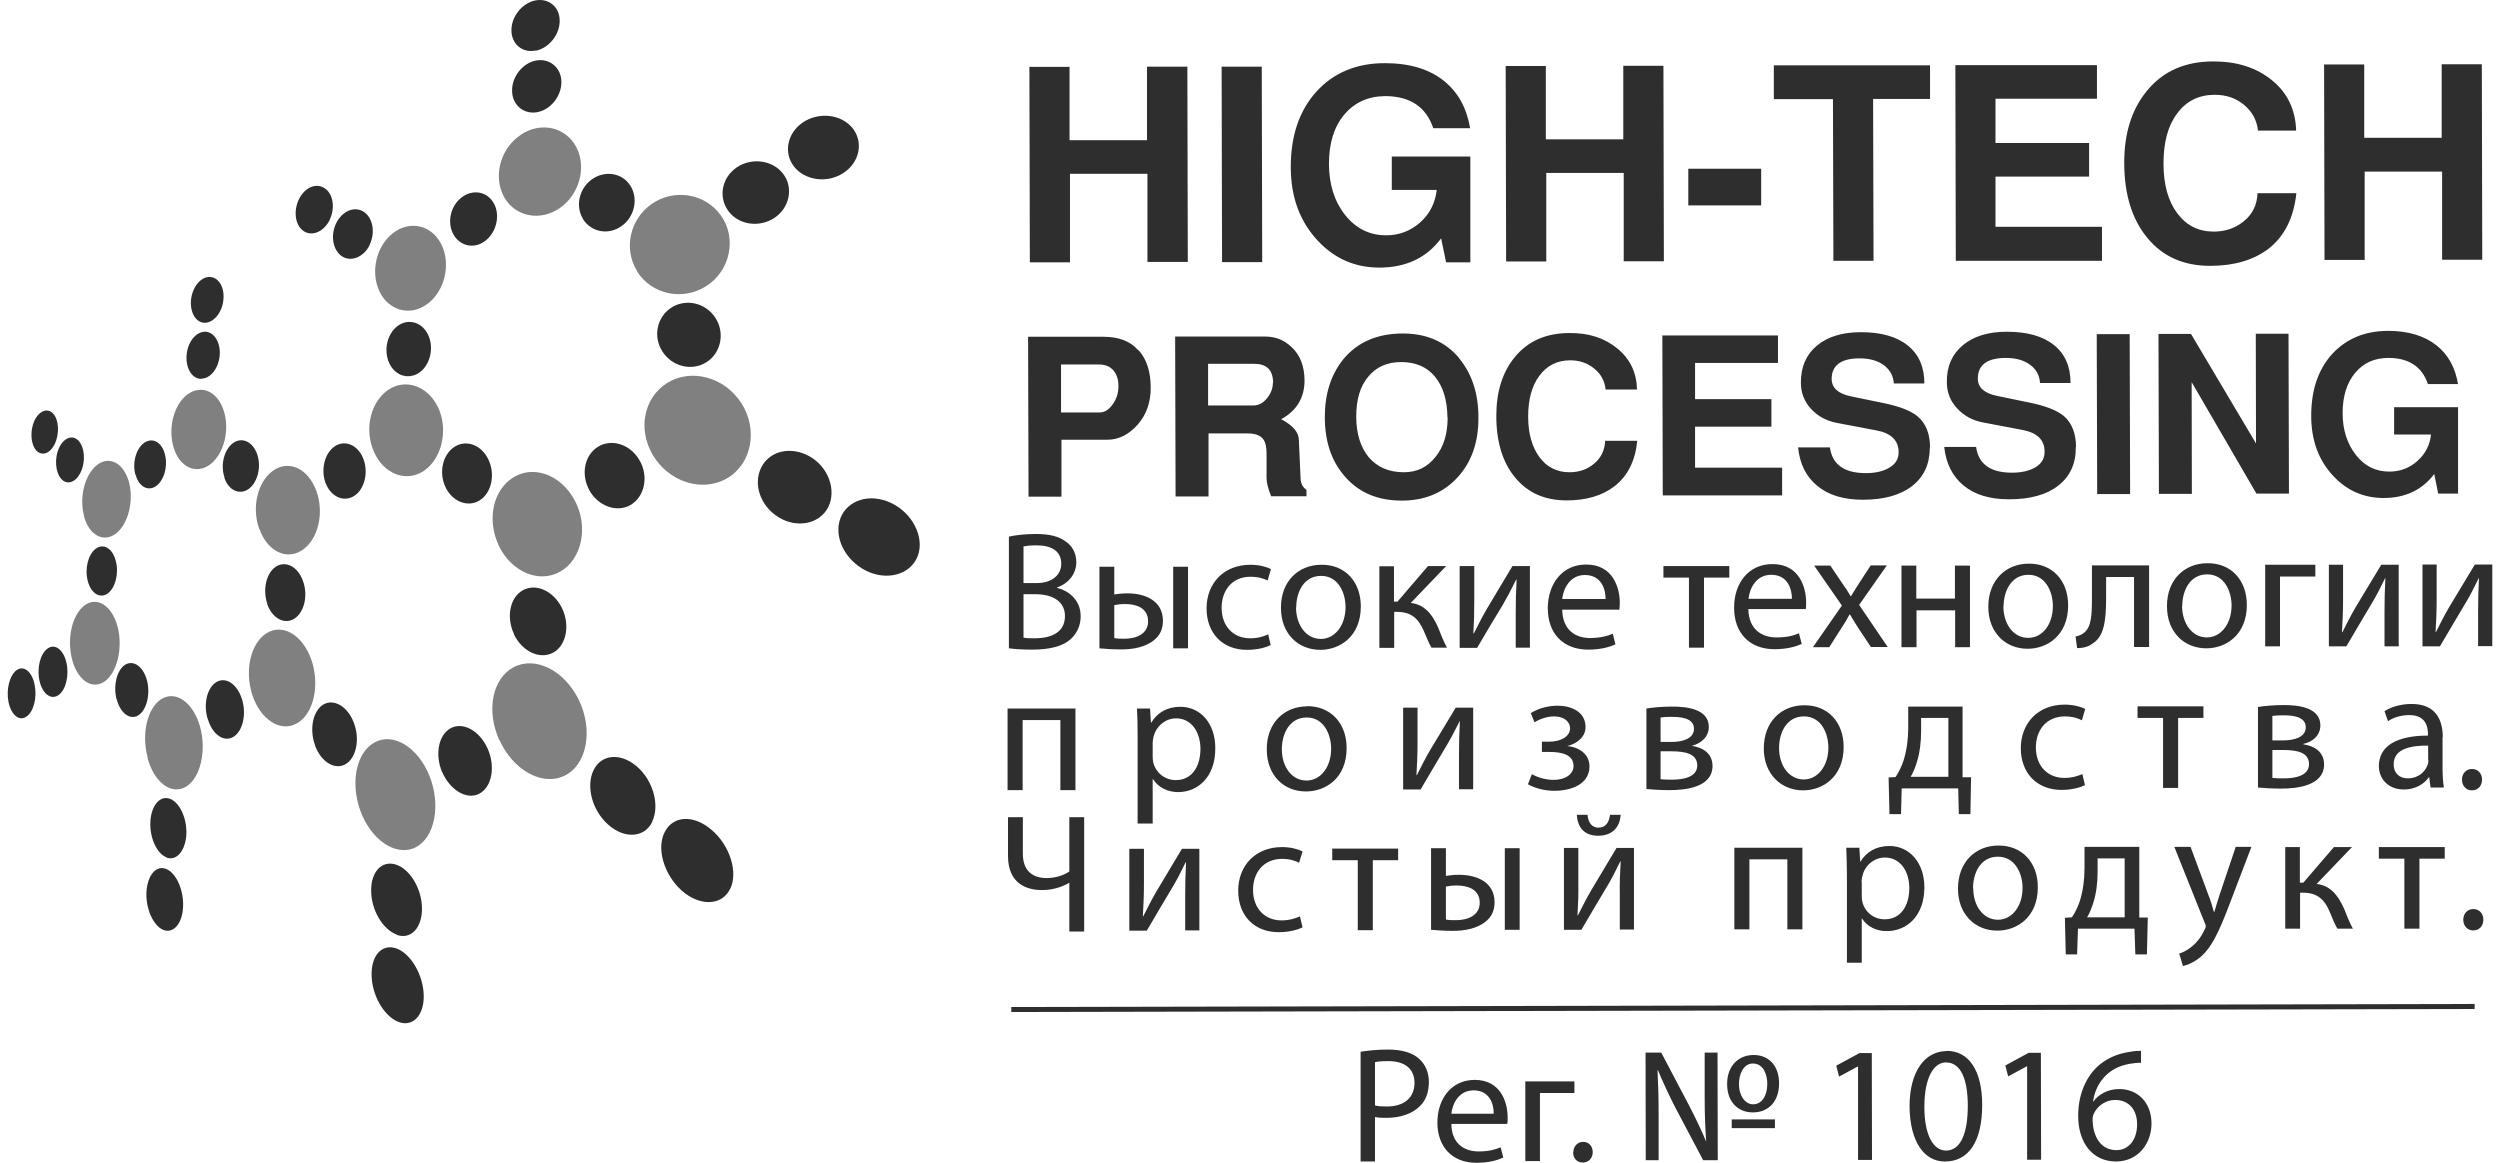 <?xml version="1.0" encoding="UTF-8"?> <svg xmlns="http://www.w3.org/2000/svg" width="258" height="120" viewBox="0 0 258 120" fill="none"><path fill-rule="evenodd" clip-rule="evenodd" d="M5.677 45.764C5.182 46.822 4.326 47.115 3.74 46.484C3.155 45.831 3.088 44.48 3.538 43.445C4.011 42.409 4.889 42.049 5.474 42.679C6.082 43.31 6.15 44.706 5.677 45.764Z" fill="#2E2E2E"></path><path fill-rule="evenodd" clip-rule="evenodd" d="M34.047 22.662C33.439 23.901 32.223 24.441 31.345 23.856C30.466 23.27 30.264 21.829 30.827 20.613C31.39 19.398 32.56 18.835 33.461 19.398C34.362 19.938 34.632 21.424 34.024 22.662" fill="#2E2E2E"></path><path fill-rule="evenodd" clip-rule="evenodd" d="M67.329 84.785C66.518 86.496 64.424 86.586 62.758 85.1C61.092 83.614 60.461 81.137 61.249 79.493C62.037 77.85 63.996 77.647 65.685 79.066C67.396 80.507 68.117 83.096 67.306 84.785" fill="#2E2E2E"></path><path fill-rule="evenodd" clip-rule="evenodd" d="M85.474 52.339C84.573 54.095 82.232 54.545 80.34 53.374C78.449 52.203 77.706 49.952 78.562 48.241C79.417 46.529 81.601 46.012 83.538 47.092C85.474 48.173 86.352 50.56 85.474 52.339Z" fill="#2E2E2E"></path><path fill-rule="evenodd" clip-rule="evenodd" d="M55.281 5.235C56.677 4.965 57.803 3.524 57.758 2.083C57.735 0.642 56.542 -0.237 55.191 0.056C53.817 0.371 52.759 1.767 52.782 3.141C52.782 4.537 53.907 5.505 55.281 5.212" fill="#2E2E2E"></path><path fill-rule="evenodd" clip-rule="evenodd" d="M21.192 33.312C22.115 33.267 22.993 32.141 23.061 30.835C23.173 29.507 22.453 28.516 21.529 28.584C20.606 28.651 19.796 29.755 19.706 31.038C19.616 32.322 20.268 33.357 21.192 33.312Z" fill="#2E2E2E"></path><path fill-rule="evenodd" clip-rule="evenodd" d="M40.915 96.47C42.379 97.011 43.572 95.772 43.549 93.723C43.527 91.697 42.288 89.671 40.847 89.22C39.406 88.77 38.281 89.963 38.303 91.922C38.303 93.881 39.474 95.907 40.938 96.448" fill="#2E2E2E"></path><path fill-rule="evenodd" clip-rule="evenodd" d="M17.185 88.5C18.221 88.883 19.144 87.802 19.234 86.091C19.302 84.402 18.514 82.758 17.5 82.421C16.487 82.083 15.609 83.141 15.519 84.785C15.429 86.428 16.172 88.094 17.185 88.477" fill="#2E2E2E"></path><path fill-rule="evenodd" clip-rule="evenodd" d="M4.078 70.262C4.371 71.59 5.249 72.266 6.014 71.748C6.802 71.23 7.163 69.676 6.847 68.348C6.532 67.019 5.654 66.389 4.911 66.929C4.146 67.47 3.785 68.956 4.078 70.284" fill="#2E2E2E"></path><path fill-rule="evenodd" clip-rule="evenodd" d="M81.94 17.191C83.066 18.609 85.34 18.97 87.051 17.844C88.762 16.718 89.123 14.601 87.952 13.183C86.758 11.764 84.484 11.539 82.841 12.643C81.242 13.746 80.837 15.75 81.94 17.191Z" fill="#2E2E2E"></path><path fill-rule="evenodd" clip-rule="evenodd" d="M8.336 48.713C7.841 49.794 6.918 50.109 6.31 49.411C5.702 48.713 5.612 47.295 6.085 46.237C6.58 45.178 7.481 44.818 8.111 45.493C8.741 46.169 8.854 47.633 8.336 48.713Z" fill="#2E2E2E"></path><path fill-rule="evenodd" clip-rule="evenodd" d="M38.168 25.252C37.56 26.535 36.232 27.075 35.286 26.445C34.34 25.814 34.093 24.306 34.678 23.067C35.286 21.807 36.524 21.244 37.492 21.829C38.461 22.415 38.776 23.968 38.145 25.252" fill="#2E2E2E"></path><path fill-rule="evenodd" clip-rule="evenodd" d="M75.343 91.742C74.487 93.499 72.19 93.543 70.344 91.9C68.52 90.256 67.732 87.577 68.588 85.888C69.421 84.199 71.515 84.019 73.406 85.618C75.298 87.194 76.221 90.008 75.343 91.765" fill="#2E2E2E"></path><path fill-rule="evenodd" clip-rule="evenodd" d="M94.57 57.697C93.602 59.544 91.035 59.949 88.963 58.665C86.869 57.382 85.969 54.95 86.869 53.172C87.793 51.393 90.179 50.875 92.318 52.091C94.457 53.307 95.516 55.873 94.57 57.697Z" fill="#2E2E2E"></path><path fill-rule="evenodd" clip-rule="evenodd" d="M55.392 11.584C56.811 11.359 57.959 9.918 57.937 8.432C57.914 6.946 56.676 5.978 55.302 6.248C53.929 6.518 52.825 7.914 52.848 9.355C52.848 10.796 53.996 11.81 55.392 11.584Z" fill="#2E2E2E"></path><path fill-rule="evenodd" clip-rule="evenodd" d="M20.785 39.077C21.731 39.077 22.587 37.973 22.677 36.622C22.767 35.272 22.046 34.191 21.101 34.236C20.155 34.281 19.344 35.361 19.254 36.69C19.164 38.018 19.817 39.099 20.763 39.099" fill="#2E2E2E"></path><path fill-rule="evenodd" clip-rule="evenodd" d="M41.05 105.432C42.536 106.062 43.774 104.846 43.729 102.73C43.684 100.613 42.401 98.429 40.937 97.889C39.474 97.349 38.325 98.542 38.348 100.568C38.348 102.617 39.564 104.801 41.05 105.432Z" fill="#2E2E2E"></path><path fill-rule="evenodd" clip-rule="evenodd" d="M16.824 95.953C17.882 96.403 18.828 95.323 18.895 93.566C18.963 91.81 18.175 90.076 17.139 89.671C16.103 89.266 15.225 90.324 15.113 92.035C15.023 93.724 15.788 95.503 16.824 95.953Z" fill="#2E2E2E"></path><path fill-rule="evenodd" clip-rule="evenodd" d="M0.882 72.468C1.152 73.774 1.985 74.472 2.728 73.954C3.494 73.437 3.854 71.928 3.561 70.6C3.269 69.271 2.435 68.641 1.715 69.159C0.994 69.676 0.612 71.162 0.882 72.468Z" fill="#2E2E2E"></path><path fill-rule="evenodd" clip-rule="evenodd" d="M75.141 21.739C76.155 23.18 78.294 23.54 79.892 22.505C81.491 21.469 81.919 19.352 80.816 17.934C79.712 16.493 77.551 16.245 76.02 17.281C74.511 18.317 74.106 20.298 75.141 21.739Z" fill="#2E2E2E"></path><path fill-rule="evenodd" clip-rule="evenodd" d="M9.057 59.949C9.372 61.21 10.295 61.818 11.106 61.255C11.916 60.67 12.299 59.139 11.939 57.855C11.601 56.572 10.678 56.054 9.89 56.617C9.102 57.202 8.719 58.688 9.057 59.949Z" fill="#2E2E2E"></path><path fill-rule="evenodd" clip-rule="evenodd" d="M12.051 72.175C12.411 73.594 13.424 74.359 14.28 73.819C15.158 73.256 15.541 71.59 15.158 70.171C14.752 68.73 13.739 68.077 12.884 68.618C12.051 69.181 11.668 70.757 12.028 72.175" fill="#2E2E2E"></path><path fill-rule="evenodd" clip-rule="evenodd" d="M32.493 76.882C33.078 78.57 34.497 79.493 35.623 78.885C36.748 78.278 37.176 76.319 36.523 74.607C35.893 72.896 34.452 72.086 33.394 72.694C32.313 73.324 31.907 75.17 32.493 76.859" fill="#2E2E2E"></path><path fill-rule="evenodd" clip-rule="evenodd" d="M27.563 62.313C28.081 63.799 29.341 64.497 30.377 63.844C31.413 63.191 31.818 61.413 31.255 59.927C30.715 58.441 29.454 57.833 28.463 58.486C27.473 59.139 27.09 60.85 27.585 62.313" fill="#2E2E2E"></path><path fill-rule="evenodd" clip-rule="evenodd" d="M23.151 49.299C23.578 50.605 24.727 51.123 25.65 50.469C26.596 49.794 27.001 48.15 26.528 46.844C26.055 45.538 24.93 45.066 24.029 45.741C23.128 46.417 22.723 47.993 23.173 49.276" fill="#2E2E2E"></path><path fill-rule="evenodd" clip-rule="evenodd" d="M40.151 37.433C40.736 38.761 42.132 39.234 43.281 38.446C44.407 37.658 44.812 35.879 44.181 34.551C43.551 33.222 42.132 32.84 41.052 33.628C39.971 34.416 39.566 36.104 40.151 37.433Z" fill="#2E2E2E"></path><path fill-rule="evenodd" clip-rule="evenodd" d="M60.168 22.617C61.001 23.946 62.78 24.306 64.131 23.338C65.504 22.392 65.909 20.456 65.031 19.128C64.153 17.799 62.374 17.574 61.068 18.52C59.763 19.465 59.357 21.267 60.168 22.595" fill="#2E2E2E"></path><path fill-rule="evenodd" clip-rule="evenodd" d="M68.34 36.24C69.308 37.793 71.335 38.356 72.888 37.388C74.419 36.442 74.847 34.326 73.811 32.772C72.776 31.218 70.749 30.791 69.263 31.759C67.8 32.727 67.372 34.709 68.34 36.24Z" fill="#2E2E2E"></path><path fill-rule="evenodd" clip-rule="evenodd" d="M45.961 50.245C46.659 51.754 48.258 52.407 49.496 51.641C50.735 50.876 51.14 48.939 50.397 47.408C49.654 45.877 48.078 45.337 46.884 46.125C45.691 46.913 45.263 48.736 45.961 50.245Z" fill="#2E2E2E"></path><path fill-rule="evenodd" clip-rule="evenodd" d="M53.028 65.443C53.861 67.199 55.662 68.1 57.081 67.357C58.454 66.614 58.859 64.497 57.981 62.718C57.081 60.94 55.279 60.174 53.951 60.917C52.623 61.66 52.217 63.687 53.05 65.443" fill="#2E2E2E"></path><path fill-rule="evenodd" clip-rule="evenodd" d="M60.797 50.56C61.698 52.204 63.611 52.947 65.075 52.114C66.539 51.258 66.966 49.141 65.998 47.498C65.03 45.831 63.116 45.246 61.72 46.102C60.324 46.957 59.919 48.939 60.819 50.582" fill="#2E2E2E"></path><path fill-rule="evenodd" clip-rule="evenodd" d="M21.463 74.247C21.913 75.778 23.084 76.633 24.075 76.048C25.066 75.463 25.471 73.661 24.953 72.108C24.457 70.554 23.264 69.811 22.319 70.396C21.35 71.004 20.968 72.693 21.44 74.224" fill="#2E2E2E"></path><path fill-rule="evenodd" clip-rule="evenodd" d="M45.622 79.651C46.41 81.497 48.121 82.578 49.427 81.925C50.755 81.272 51.161 79.133 50.328 77.264C49.494 75.395 47.783 74.472 46.522 75.147C45.261 75.823 44.856 77.827 45.622 79.673" fill="#2E2E2E"></path><path fill-rule="evenodd" clip-rule="evenodd" d="M46.771 24.148C47.424 25.387 48.91 25.747 50.058 24.869C51.229 24.013 51.657 22.212 50.959 20.974C50.261 19.735 48.775 19.51 47.649 20.366C46.501 21.244 46.118 22.91 46.771 24.148Z" fill="#2E2E2E"></path><path fill-rule="evenodd" clip-rule="evenodd" d="M14.01 49.029C14.348 50.245 15.316 50.763 16.149 50.132C16.982 49.502 17.365 47.971 16.982 46.755C16.622 45.539 15.654 45.111 14.82 45.742C14.01 46.372 13.627 47.836 13.987 49.029" fill="#2E2E2E"></path><path fill-rule="evenodd" clip-rule="evenodd" d="M33.618 49.884C34.159 51.28 35.487 51.866 36.568 51.168C37.649 50.47 38.054 48.668 37.469 47.272C36.883 45.876 35.555 45.358 34.519 46.079C33.483 46.8 33.078 48.511 33.618 49.907" fill="#2E2E2E"></path><path fill-rule="evenodd" clip-rule="evenodd" d="M67.371 46.957C68.969 49.682 72.392 50.853 74.981 49.389C77.593 47.926 78.269 44.3 76.49 41.576C74.711 38.852 71.289 38.019 68.879 39.505C66.47 40.991 65.772 44.255 67.371 46.957Z" fill="#808080"></path><path fill-rule="evenodd" clip-rule="evenodd" d="M52.038 20.366C53.186 22.37 55.798 22.91 57.869 21.401C59.941 19.893 60.594 16.921 59.31 14.894C58.027 12.89 55.392 12.598 53.479 14.106C51.542 15.592 50.912 18.339 52.038 20.366Z" fill="#808080"></path><path fill-rule="evenodd" clip-rule="evenodd" d="M17.927 46.214C18.535 48.196 20.201 49.006 21.664 47.948C23.128 46.867 23.758 44.3 23.06 42.297C22.385 40.315 20.696 39.662 19.3 40.743C17.904 41.824 17.319 44.233 17.927 46.214Z" fill="#808080"></path><path fill-rule="evenodd" clip-rule="evenodd" d="M26.034 71.703C26.867 74.247 28.938 75.643 30.672 74.63C32.406 73.639 33.036 70.599 32.113 68.032C31.19 65.466 29.118 64.317 27.497 65.353C25.876 66.389 25.223 69.158 26.034 71.703Z" fill="#808080"></path><path fill-rule="evenodd" clip-rule="evenodd" d="M38.572 46.575C39.541 48.871 41.86 49.84 43.729 48.601C45.598 47.363 46.296 44.346 45.215 42.049C44.111 39.752 41.77 39.032 40.014 40.27C38.235 41.531 37.582 44.278 38.572 46.575Z" fill="#808080"></path><path fill-rule="evenodd" clip-rule="evenodd" d="M51.542 76.364C52.916 79.426 55.911 81.182 58.252 80.056C60.594 78.931 61.247 75.305 59.716 72.198C58.185 69.091 55.168 67.695 52.983 68.866C50.822 70.037 50.147 73.302 51.52 76.364" fill="#808080"></path><path fill-rule="evenodd" clip-rule="evenodd" d="M37.201 83.704C38.282 86.653 40.826 88.432 42.853 87.464C44.879 86.473 45.532 83.073 44.316 80.056C43.1 77.061 40.556 75.575 38.665 76.611C36.773 77.647 36.12 80.732 37.201 83.704Z" fill="#808080"></path><path fill-rule="evenodd" clip-rule="evenodd" d="M51.477 56.324C52.76 58.981 55.597 60.264 57.827 58.981C60.078 57.697 60.754 54.32 59.313 51.64C57.872 48.961 55.035 47.97 52.963 49.276C50.869 50.582 50.216 53.644 51.477 56.301" fill="#808080"></path><path fill-rule="evenodd" clip-rule="evenodd" d="M39.138 30.025C40.061 32.029 42.29 32.705 44.091 31.376C45.915 30.048 46.568 27.211 45.532 25.184C44.496 23.18 42.267 22.73 40.556 24.058C38.845 25.387 38.215 27.999 39.138 30.025Z" fill="#808080"></path><path fill-rule="evenodd" clip-rule="evenodd" d="M8.649 53.217C9.144 55.153 10.608 56.054 11.936 55.086C13.242 54.117 13.85 51.641 13.287 49.682C12.724 47.723 11.238 47.025 10 47.993C8.762 48.984 8.154 51.28 8.672 53.217" fill="#808080"></path><path fill-rule="evenodd" clip-rule="evenodd" d="M15.223 78.21C15.876 80.686 17.633 82.082 19.164 81.204C20.695 80.326 21.348 77.444 20.627 74.922C19.884 72.423 18.105 71.23 16.642 72.153C15.201 73.076 14.57 75.733 15.246 78.187" fill="#808080"></path><path fill-rule="evenodd" clip-rule="evenodd" d="M65.774 28.044C67.238 30.363 70.435 31.106 72.912 29.507C75.366 27.931 76.064 24.576 74.398 22.235C72.732 19.915 69.534 19.465 67.26 21.041C64.986 22.64 64.311 25.702 65.774 28.021" fill="#808080"></path><path fill-rule="evenodd" clip-rule="evenodd" d="M7.411 67.942C7.928 70.104 9.415 71.23 10.765 70.352C12.094 69.451 12.702 66.862 12.139 64.678C11.554 62.494 10.045 61.548 8.762 62.449C7.478 63.372 6.893 65.781 7.411 67.942Z" fill="#808080"></path><path fill-rule="evenodd" clip-rule="evenodd" d="M26.776 54.59C27.564 56.842 29.523 57.877 31.189 56.774C32.855 55.671 33.508 52.834 32.608 50.56C31.73 48.285 29.748 47.452 28.172 48.578C26.596 49.704 25.943 52.338 26.753 54.59" fill="#808080"></path><path d="M104.365 104.441V103.923L255.381 103.608V104.126L104.365 104.441ZM122.513 6.879H118.37V14.466H110.377V6.901H106.234L106.279 27.076H110.422V17.934H118.415V27.03H122.581L122.536 6.856L122.513 6.879ZM130.214 6.879H126.071L126.116 27.053H130.259L130.214 6.879ZM151.717 16.155H143.633V19.6H148.272C148.114 20.951 147.551 22.077 146.561 22.955C145.57 23.833 144.399 24.284 143.048 24.284C141.337 24.284 139.941 23.585 138.815 22.189C137.712 20.794 137.149 19.015 137.149 16.898C137.149 14.782 137.667 13.093 138.725 11.832C139.783 10.571 141.179 9.941 142.935 9.918C145.502 9.918 147.168 11.021 147.911 13.228H151.717C151.356 11.134 150.478 9.535 149.037 8.365C147.506 7.126 145.457 6.518 142.913 6.518C139.986 6.518 137.622 7.509 135.865 9.445C134.087 11.404 133.208 13.994 133.208 17.236C133.208 20.366 134.154 22.887 136.023 24.869C137.757 26.715 139.873 27.616 142.35 27.616C145.097 27.616 147.236 26.603 148.722 24.599L149.24 27.076H151.739V16.155H151.717ZM171.666 6.788H167.523V14.376H159.53V6.811H155.387L155.432 26.985H159.575V17.844H167.568V26.963H171.711L171.666 6.788ZM181.753 17.416H174.233V21.199H181.753V17.416ZM199.203 6.743H183.059V10.233H189.161L189.206 26.918H193.349L193.304 10.211H199.181V6.743H199.203ZM216.856 23.405H205.936V18.227H215.595V14.759H205.936V10.188H216.406V6.721H201.793L201.838 26.918H216.924V23.428L216.856 23.405ZM232.977 19.938C232.932 21.109 232.482 22.077 231.604 22.797C230.748 23.518 229.69 23.901 228.452 23.901C226.876 23.901 225.637 23.27 224.692 22.009C223.746 20.748 223.273 19.037 223.273 16.876C223.273 14.692 223.723 12.98 224.692 11.697C225.637 10.414 226.943 9.783 228.564 9.783C229.735 9.783 230.748 10.121 231.582 10.819C232.415 11.517 232.91 12.395 233.023 13.476H236.963C236.895 11.337 236.085 9.603 234.486 8.297C232.887 6.991 230.884 6.338 228.429 6.338C225.502 6.338 223.206 7.351 221.562 9.378C219.986 11.292 219.22 13.746 219.22 16.786C219.22 20.073 220.031 22.662 221.629 24.576C223.206 26.49 225.367 27.436 228.092 27.436C230.591 27.436 232.595 26.828 234.126 25.657C235.77 24.374 236.715 22.46 236.985 19.938H232.977ZM256.124 6.631H251.981V14.219H243.988V6.653H239.845L239.89 26.828H244.033V17.709H252.026V26.805H256.169L256.124 6.631ZM115.421 39.865C115.421 40.54 115.24 41.148 114.858 41.688C114.452 42.274 114.002 42.567 113.462 42.567H109.499V37.613H113.372C114.025 37.613 114.52 37.793 114.88 38.199C115.24 38.604 115.421 39.144 115.421 39.82M117.47 36.15C116.659 35.204 115.443 34.754 113.867 34.754H106.099L106.144 51.258H109.544V45.381H114.272C115.443 45.381 116.479 44.863 117.402 43.828C118.303 42.814 118.753 41.531 118.753 40.022C118.753 38.379 118.348 37.095 117.515 36.15H117.47ZM131.362 39.482C131.362 40.067 131.159 40.608 130.754 41.103C130.349 41.599 129.876 41.846 129.358 41.846H124.675V37.545H129.426C130.732 37.545 131.362 38.176 131.385 39.482M134.83 50.56C134.447 50.29 134.244 49.907 134.222 49.412L134.041 45.381C134.019 44.593 133.411 43.895 132.218 43.265C133.816 42.386 134.627 41.035 134.627 39.279C134.627 37.771 134.154 36.577 133.231 35.767C132.488 35.069 131.587 34.731 130.551 34.731H121.275L121.32 51.235H124.72V44.728H128.75C129.583 44.728 130.146 44.953 130.416 45.404C130.619 45.696 130.709 46.192 130.709 46.845V49.322C130.709 49.817 130.867 50.425 131.182 51.213H134.83V50.582V50.56ZM149.397 43.062C149.397 44.751 148.992 46.124 148.137 47.16C147.303 48.218 146.223 48.736 144.872 48.736C143.341 48.736 142.147 48.218 141.269 47.205C140.414 46.169 139.963 44.773 139.963 42.972C139.963 41.238 140.369 39.865 141.202 38.874C142.035 37.861 143.161 37.365 144.602 37.365C146.088 37.365 147.258 37.861 148.092 38.874C148.925 39.887 149.353 41.283 149.375 43.062M150.591 36.96C149.172 35.271 147.236 34.416 144.782 34.416C142.125 34.416 140.076 35.316 138.612 37.095C137.351 38.671 136.721 40.653 136.721 43.039C136.721 45.539 137.396 47.565 138.747 49.119C140.188 50.83 142.17 51.663 144.669 51.663C147.011 51.663 148.925 50.875 150.388 49.299C151.852 47.723 152.595 45.651 152.572 43.062C152.572 40.585 151.897 38.559 150.568 36.96H150.591ZM165.654 45.494C165.609 46.462 165.226 47.25 164.528 47.835C163.83 48.443 162.952 48.736 161.962 48.736C160.678 48.736 159.642 48.218 158.877 47.182C158.111 46.147 157.706 44.751 157.706 42.995C157.706 41.216 158.089 39.797 158.877 38.761C159.642 37.726 160.701 37.185 162.052 37.185C163.02 37.185 163.853 37.478 164.528 38.041C165.226 38.604 165.609 39.324 165.699 40.203H168.942C168.897 38.446 168.221 37.028 166.915 35.969C165.609 34.889 163.965 34.348 161.962 34.371C159.552 34.371 157.683 35.204 156.333 36.847C155.049 38.401 154.419 40.428 154.419 42.927C154.419 45.606 155.072 47.745 156.378 49.299C157.683 50.875 159.44 51.641 161.691 51.641C163.718 51.641 165.362 51.145 166.622 50.177C167.973 49.119 168.761 47.565 168.964 45.494H165.699H165.654ZM183.87 48.263H174.931V44.03H182.811V41.193H174.931V37.456H183.487V34.618H171.553L171.598 51.123H183.915V48.263H183.87ZM199.181 46.192C199.181 44.773 198.753 43.693 197.897 42.972C197.222 42.409 196.096 41.959 194.497 41.621L191.007 40.901C189.701 40.63 189.048 40.045 189.026 39.122C189.026 37.703 189.994 36.983 191.908 36.983C192.921 36.983 193.754 37.208 194.407 37.681C195.038 38.154 195.398 38.784 195.443 39.572H198.595C198.595 37.883 198.032 36.577 196.884 35.654C195.736 34.731 194.115 34.281 192.043 34.281C190.107 34.281 188.598 34.754 187.495 35.677C186.392 36.6 185.851 37.861 185.851 39.482C185.851 40.518 186.189 41.418 186.887 42.184C187.585 42.949 188.486 43.445 189.589 43.647L193.619 44.413C195.15 44.683 195.938 45.449 195.938 46.665C195.938 47.34 195.646 47.858 195.015 48.241C194.407 48.623 193.597 48.826 192.561 48.826C190.332 48.826 189.094 47.948 188.846 46.169H185.558C185.739 47.88 186.392 49.209 187.562 50.155C188.711 51.1 190.264 51.573 192.246 51.573C194.43 51.573 196.119 51.1 197.334 50.155C198.55 49.209 199.158 47.88 199.158 46.169M214.244 46.147C214.244 44.728 213.816 43.647 212.983 42.927C212.285 42.364 211.182 41.914 209.583 41.576L206.093 40.855C204.787 40.585 204.112 40 204.112 39.077C204.112 37.658 205.08 36.938 206.994 36.938C208.03 36.938 208.84 37.163 209.493 37.636C210.146 38.108 210.484 38.739 210.529 39.527H213.681C213.681 37.838 213.118 36.532 211.97 35.609C210.822 34.686 209.2 34.236 207.106 34.236C205.17 34.236 203.661 34.709 202.558 35.632C201.455 36.555 200.892 37.816 200.914 39.437C200.914 40.473 201.252 41.373 201.973 42.139C202.671 42.904 203.571 43.4 204.675 43.602L208.705 44.368C210.259 44.661 211.002 45.404 211.002 46.62C211.002 47.295 210.709 47.813 210.101 48.196C209.493 48.578 208.66 48.781 207.647 48.781C205.418 48.781 204.179 47.903 203.932 46.124H200.644C200.824 47.835 201.5 49.164 202.648 50.11C203.797 51.055 205.35 51.528 207.332 51.528C209.516 51.528 211.227 51.055 212.42 50.11C213.636 49.164 214.244 47.835 214.222 46.124M219.783 34.483H216.383L216.428 50.988H219.828L219.783 34.483ZM236.175 34.438H232.797L232.82 45.764L226.11 34.461H222.755L222.8 50.965H226.2L226.178 39.437L232.865 50.943H236.22L236.175 34.461V34.438ZM253.692 42.026H247.073V44.841H250.878C250.765 45.944 250.292 46.845 249.459 47.588C248.649 48.308 247.681 48.669 246.577 48.669C245.181 48.669 244.033 48.106 243.132 46.957C242.232 45.809 241.759 44.368 241.759 42.634C241.759 40.901 242.187 39.527 243.042 38.491C243.898 37.456 245.046 36.938 246.487 36.938C248.581 36.938 249.955 37.838 250.563 39.639H253.67C253.377 37.928 252.657 36.6 251.463 35.654C250.225 34.663 248.536 34.146 246.465 34.146C244.055 34.146 242.142 34.956 240.678 36.532C239.237 38.131 238.517 40.248 238.517 42.904C238.517 45.449 239.282 47.52 240.813 49.141C242.232 50.65 243.965 51.393 245.992 51.393C248.221 51.393 249.977 50.56 251.216 48.916L251.621 50.943H253.67V42.004L253.692 42.026ZM105.604 61.323H106.864C108.531 61.323 109.904 61.998 109.904 63.574C109.904 65.285 108.463 65.848 106.887 65.871C106.347 65.871 105.941 65.871 105.626 65.803V61.323H105.604ZM105.604 56.392C105.851 56.346 106.257 56.279 106.955 56.279C108.486 56.279 109.521 56.842 109.521 58.193C109.521 59.319 108.576 60.174 107 60.174H105.626V56.392H105.604ZM104.118 66.907C104.635 66.974 105.423 67.042 106.482 67.042C108.396 67.042 109.724 66.681 110.512 65.938C111.12 65.376 111.525 64.588 111.525 63.597C111.525 61.863 110.219 60.94 109.094 60.67V60.625C110.309 60.197 111.075 59.184 111.075 58.035C111.075 57.112 110.692 56.414 110.084 55.964C109.364 55.378 108.396 55.108 106.887 55.108C105.851 55.108 104.793 55.221 104.118 55.378V66.907ZM121.072 58.486V66.907H122.603V58.486H121.072ZM114.993 62.448C115.308 62.381 115.691 62.336 116.119 62.336C117.267 62.336 118.483 62.741 118.483 64.115C118.483 65.443 117.244 65.916 116.051 65.916C115.623 65.916 115.308 65.916 114.993 65.848V62.448ZM113.462 58.508V66.907C114.115 66.974 114.903 67.019 115.736 67.019C116.839 67.019 118.213 66.817 119.136 66.028C119.676 65.578 120.014 64.97 120.014 64.07C120.014 61.976 118.168 61.233 116.344 61.233C115.781 61.233 115.308 61.3 114.993 61.345V58.486H113.462V58.508ZM130.867 65.466C130.439 65.668 129.853 65.871 128.998 65.871C127.332 65.871 126.071 64.677 126.071 62.719C126.071 60.985 127.107 59.521 129.043 59.521C129.876 59.521 130.439 59.724 130.822 59.904L131.159 58.733C130.754 58.508 129.944 58.283 129.043 58.283C126.296 58.283 124.517 60.197 124.517 62.786C124.517 65.353 126.183 67.087 128.728 67.064C129.853 67.064 130.754 66.772 131.137 66.569L130.867 65.421V65.466ZM133.771 62.696C133.771 61.12 134.537 59.431 136.338 59.431C138.139 59.431 138.86 61.21 138.86 62.651C138.86 64.542 137.757 65.938 136.316 65.938C134.807 65.938 133.771 64.542 133.749 62.696M136.361 58.283C134.041 58.283 132.173 59.949 132.195 62.741C132.195 65.398 133.974 67.064 136.248 67.064C138.275 67.064 140.436 65.691 140.436 62.584C140.436 60.017 138.792 58.26 136.383 58.283H136.361ZM142.35 58.441V66.862H143.881V63.146H144.174C145.592 63.146 146.358 63.777 146.943 65.128C147.236 65.826 147.506 66.479 147.731 66.839H149.33C148.947 66.164 148.654 65.331 148.429 64.79C147.776 63.282 146.943 62.381 145.592 62.223L149.24 58.418H147.371L144.219 62.088H143.859V58.441H142.35ZM150.636 58.441V66.862H152.437C153.315 65.376 154.261 63.754 155.072 62.448C155.567 61.593 155.927 60.917 156.468 59.814H156.513C156.445 61.188 156.423 61.908 156.423 63.282V66.839H157.886V58.418H156.085L153.473 62.786C152.91 63.754 152.617 64.362 152.099 65.376H152.054C152.122 64.16 152.144 63.304 152.144 61.976V58.418H150.681L150.636 58.441ZM161.218 61.818C161.331 60.76 162.007 59.341 163.56 59.341C165.294 59.341 165.699 60.85 165.699 61.818H161.218ZM167.118 62.921C167.14 62.741 167.163 62.516 167.163 62.201C167.163 60.647 166.442 58.238 163.673 58.26C161.218 58.26 159.732 60.264 159.732 62.786C159.732 65.331 161.286 67.042 163.898 67.042C165.226 67.042 166.172 66.749 166.712 66.501L166.442 65.398C165.879 65.646 165.204 65.826 164.123 65.848C162.569 65.848 161.264 65.015 161.218 62.921H167.14H167.118ZM171.666 58.418V59.611H174.3V66.839H175.854V59.611H178.466V58.418H171.666ZM180.447 61.795C180.56 60.737 181.213 59.319 182.789 59.319C184.523 59.319 184.928 60.827 184.928 61.795H180.447ZM186.347 62.876C186.392 62.696 186.392 62.471 186.392 62.156C186.392 60.602 185.671 58.193 182.902 58.215C180.447 58.215 178.939 60.197 178.961 62.741C178.961 65.285 180.515 66.997 183.127 66.997C184.455 66.997 185.401 66.704 185.941 66.456L185.649 65.353C185.086 65.601 184.41 65.781 183.329 65.781C181.776 65.781 180.47 64.925 180.425 62.854H186.347V62.876ZM187.225 58.373L190.084 62.493L187.09 66.794H188.778L189.994 64.88C190.332 64.385 190.602 63.934 190.872 63.417H190.917C191.21 63.912 191.503 64.385 191.818 64.88L193.079 66.772H194.813L191.863 62.426L194.723 58.35H193.056L191.885 60.152C191.593 60.602 191.323 61.03 191.03 61.525H190.985C190.715 61.052 190.445 60.647 190.107 60.174L188.891 58.373H187.18H187.225ZM196.231 58.373V66.794H197.785V62.989H201.77V66.794H203.301V58.373H201.748V61.773H197.762V58.373H196.231ZM206.769 62.584C206.769 61.007 207.557 59.319 209.336 59.319C211.137 59.319 211.857 61.12 211.857 62.538C211.857 64.452 210.777 65.826 209.313 65.826C207.804 65.826 206.769 64.452 206.746 62.584M209.358 58.17C207.039 58.17 205.193 59.837 205.193 62.629C205.193 65.285 206.971 66.952 209.246 66.952C211.272 66.952 213.433 65.578 213.433 62.471C213.433 59.904 211.79 58.148 209.381 58.17H209.358ZM215.888 58.328V61.683C215.888 63.574 215.82 64.745 215.032 65.331C214.83 65.511 214.492 65.623 214.199 65.691L214.357 66.884C215.145 66.884 215.618 66.681 216.023 66.366C217.126 65.646 217.351 64.07 217.351 61.705V59.544H220.233V66.772H221.787V58.35H215.91L215.888 58.328ZM225.209 62.538C225.209 60.962 225.997 59.274 227.776 59.274C229.578 59.274 230.298 61.052 230.298 62.493C230.298 64.385 229.195 65.781 227.754 65.781C226.245 65.781 225.209 64.385 225.187 62.538M227.799 58.125C225.48 58.125 223.611 59.791 223.633 62.584C223.633 65.24 225.412 66.907 227.686 66.907C229.713 66.907 231.874 65.533 231.874 62.426C231.874 59.859 230.231 58.103 227.821 58.125H227.799ZM233.766 58.283V66.704H235.297V59.499H238.944V58.283H233.766ZM240.34 58.283V66.704H242.142C243.02 65.218 243.965 63.597 244.753 62.291C245.271 61.435 245.609 60.76 246.149 59.656H246.172C246.104 61.03 246.082 61.75 246.082 63.124V66.704H247.545V58.283H245.744L243.11 62.651C242.547 63.619 242.254 64.227 241.736 65.24H241.691C241.759 64.025 241.804 63.169 241.804 61.84V58.283H240.34ZM250 58.283V66.704H251.801C252.679 65.218 253.625 63.597 254.413 62.291C254.931 61.435 255.269 60.76 255.809 59.656H255.831C255.764 61.03 255.741 61.75 255.741 63.124V66.681H257.205V58.26H255.404L252.769 62.629C252.206 63.597 251.914 64.205 251.396 65.218H251.351C251.418 64.002 251.463 63.146 251.463 61.818V58.26H250V58.283ZM103.982 73.121V81.542H105.536V74.314H109.431V81.542H110.985V73.121H103.982ZM118.956 76.634C118.956 76.454 119.001 76.228 119.046 76.026C119.338 74.877 120.329 74.134 121.365 74.134C122.986 74.134 123.864 75.575 123.887 77.242C123.887 79.178 122.964 80.506 121.342 80.506C120.239 80.506 119.316 79.786 119.023 78.728C118.978 78.525 118.956 78.322 118.956 78.097V76.634ZM117.447 84.987H118.956V80.416H119.001C119.519 81.249 120.487 81.745 121.59 81.745C123.571 81.745 125.44 80.236 125.418 77.197C125.418 74.652 123.887 72.941 121.815 72.941C120.442 72.941 119.429 73.549 118.821 74.562H118.776L118.685 73.121H117.334C117.38 73.932 117.402 74.787 117.402 75.868V84.987H117.447ZM132.285 77.309C132.285 75.733 133.073 74.044 134.852 74.044C136.653 74.044 137.374 75.846 137.374 77.264C137.374 79.155 136.293 80.551 134.83 80.551C133.321 80.551 132.285 79.155 132.285 77.309ZM134.897 72.896C132.578 72.896 130.709 74.562 130.732 77.354C130.732 80.011 132.51 81.7 134.785 81.677C136.811 81.677 138.972 80.304 138.972 77.197C138.972 74.63 137.329 72.873 134.897 72.873V72.896ZM144.804 73.053V81.475H146.606C147.484 79.989 148.429 78.367 149.217 77.061C149.735 76.206 150.073 75.53 150.636 74.427H150.658C150.591 75.8 150.568 76.521 150.568 77.894V81.452H152.032V73.031H150.231L147.596 77.399C147.033 78.367 146.741 78.975 146.223 79.989H146.178C146.245 78.773 146.29 77.917 146.29 76.589V73.031H144.827L144.804 73.053ZM159.192 77.602H159.935C161.196 77.602 162.389 77.894 162.389 79.043C162.389 79.876 161.579 80.484 160.318 80.484C159.53 80.484 158.697 80.236 158.089 79.898L157.683 80.934C158.427 81.362 159.44 81.61 160.408 81.61C162.187 81.61 164.033 80.912 164.033 79.088C164.033 77.85 162.997 77.106 161.736 76.994C162.682 76.769 163.628 76.093 163.628 75.035C163.628 73.391 162.052 72.828 160.768 72.828C159.8 72.828 158.809 73.076 157.976 73.594L158.359 74.54C158.944 74.179 159.71 73.932 160.385 73.932C161.354 73.932 162.029 74.427 162.029 75.17C162.029 75.958 161.151 76.543 159.868 76.543H159.124V77.602H159.192ZM171.373 74.044C171.711 73.999 172.026 73.977 172.544 73.977C174.075 73.977 174.818 74.382 174.818 75.215C174.818 76.228 173.647 76.566 172.522 76.566H171.373V74.067V74.044ZM171.373 77.534H172.477C173.918 77.534 175.156 77.782 175.156 78.998C175.156 80.236 173.625 80.461 172.589 80.461C172.116 80.461 171.801 80.461 171.373 80.416V77.534ZM169.91 81.43C170.36 81.475 171.351 81.542 172.296 81.542C173.963 81.542 176.732 81.249 176.732 79.043C176.732 77.827 175.831 77.151 174.593 76.971C175.539 76.724 176.349 76.071 176.349 75.013C176.349 73.144 174.008 72.918 172.589 72.918C171.621 72.918 170.518 73.008 169.91 73.121V81.452V81.43ZM183.6 77.197C183.6 75.62 184.365 73.932 186.166 73.932C187.968 73.932 188.688 75.71 188.688 77.151C188.688 79.043 187.607 80.439 186.144 80.439C184.658 80.439 183.6 79.043 183.6 77.197ZM186.189 72.783C183.87 72.783 182.023 74.45 182.023 77.242C182.023 79.898 183.825 81.565 186.076 81.565C188.103 81.565 190.264 80.191 190.264 77.084C190.264 74.517 188.621 72.761 186.189 72.783ZM198.28 74.089H201.072V80.169H197.177C197.447 79.718 197.672 79.178 197.83 78.615C198.122 77.669 198.258 76.589 198.258 75.463V74.089H198.28ZM196.929 72.918V75.103C196.929 76.296 196.772 77.422 196.456 78.457C196.254 79.065 195.983 79.651 195.623 80.191L194.903 80.236L194.993 84.019H196.186L196.254 81.362H202.085L202.153 84.019H203.346L203.414 80.214H202.536V72.918H196.907H196.929ZM214.92 79.876C214.492 80.056 213.906 80.281 213.028 80.281C211.362 80.281 210.101 79.088 210.101 77.129C210.101 75.395 211.137 73.954 213.073 73.932C213.906 73.932 214.469 74.134 214.852 74.337L215.19 73.166C214.784 72.941 213.974 72.716 213.073 72.716C210.326 72.716 208.548 74.63 208.548 77.219C208.548 79.786 210.214 81.52 212.758 81.52C213.884 81.52 214.784 81.227 215.167 81.024L214.897 79.876H214.92ZM220.594 72.873V74.089H223.228V81.317H224.782V74.089H227.394V72.896H220.594V72.873ZM234.486 73.887C234.846 73.842 235.139 73.819 235.679 73.819C237.211 73.819 237.954 74.224 237.954 75.058C237.954 76.071 236.783 76.408 235.657 76.408H234.509V73.909L234.486 73.887ZM234.486 77.399H235.612C237.053 77.399 238.291 77.647 238.291 78.863C238.291 80.101 236.76 80.326 235.724 80.326C235.252 80.326 234.936 80.326 234.509 80.281V77.399H234.486ZM233.023 81.272C233.473 81.317 234.464 81.385 235.409 81.385C237.053 81.385 239.845 81.092 239.845 78.885C239.845 77.669 238.944 76.994 237.706 76.814V76.769C238.674 76.566 239.462 75.891 239.462 74.855C239.462 72.986 237.121 72.761 235.702 72.761C234.734 72.761 233.631 72.851 233.023 72.963V81.294V81.272ZM250.608 78.412C250.608 78.547 250.608 78.728 250.54 78.908C250.292 79.628 249.594 80.326 248.469 80.326C247.703 80.326 247.028 79.876 247.028 78.863C247.028 77.219 248.919 76.926 250.585 76.949V78.412H250.608ZM252.094 76.071C252.094 74.404 251.463 72.648 248.874 72.648C247.816 72.648 246.78 72.941 246.082 73.391L246.442 74.427C247.028 74.022 247.838 73.797 248.649 73.797C250.36 73.797 250.563 75.035 250.563 75.733V75.913C247.298 75.913 245.497 77.016 245.497 79.065C245.497 80.281 246.375 81.475 248.086 81.475C249.279 81.475 250.202 80.889 250.653 80.214H250.698L250.833 81.272H252.206C252.116 80.686 252.071 79.989 252.071 79.246V76.093L252.094 76.071ZM254.075 80.461C254.075 81.092 254.503 81.565 255.088 81.565C255.741 81.565 256.147 81.092 256.147 80.461C256.147 79.808 255.719 79.358 255.111 79.358C254.503 79.358 254.075 79.831 254.075 80.461ZM104.027 84.334V88.342C104.027 91.202 105.964 91.855 107.517 91.855C108.553 91.855 109.521 91.584 110.332 91.112H110.354V96.133H111.886V84.334H110.354V89.941C109.769 90.346 108.868 90.616 108.035 90.616C106.392 90.616 105.559 89.716 105.559 88.094V84.334H104.027ZM116.546 87.621V96.043H118.348C119.226 94.556 120.172 92.935 120.96 91.629C121.477 90.774 121.815 90.098 122.356 88.995H122.401C122.333 90.368 122.311 91.089 122.311 92.463V96.02H123.774V87.599H121.973L119.361 91.967C118.798 92.935 118.505 93.543 117.987 94.556H117.942C118.01 93.341 118.055 92.485 118.055 91.156V87.599H116.591L116.546 87.621ZM134.132 94.579C133.704 94.759 133.118 94.984 132.24 94.984C130.574 94.984 129.313 93.791 129.313 91.832C129.313 90.098 130.349 88.657 132.285 88.635C133.118 88.635 133.704 88.837 134.064 89.04L134.424 87.869C133.996 87.644 133.208 87.419 132.308 87.419C129.561 87.419 127.782 89.333 127.782 91.922C127.782 94.489 129.448 96.223 131.993 96.2C133.118 96.2 134.019 95.907 134.424 95.705L134.154 94.556L134.132 94.579ZM137.486 87.576V88.77H140.121V95.998H141.674V88.77H144.286V87.576H137.486ZM155.297 87.531V95.953H156.828V87.531H155.297ZM149.217 91.494C149.533 91.427 149.915 91.382 150.343 91.382C151.492 91.382 152.707 91.787 152.707 93.16C152.707 94.489 151.446 94.962 150.276 94.962C149.848 94.962 149.533 94.962 149.217 94.894V91.494ZM147.686 87.554V95.953C148.339 96.02 149.127 96.065 149.96 96.065C151.064 96.065 152.437 95.862 153.36 95.074C153.901 94.624 154.239 94.016 154.239 93.115C154.239 91.021 152.392 90.278 150.568 90.278C150.005 90.278 149.533 90.346 149.217 90.391V87.531H147.686V87.554ZM162.727 84.087C162.795 85.28 163.403 86.248 164.934 86.248C166.262 86.248 167.163 85.505 167.253 84.087H166.15C166.059 84.852 165.722 85.415 164.956 85.415C164.258 85.415 163.898 84.852 163.83 84.087H162.705H162.727ZM161.399 87.531V95.953H163.2C164.078 94.466 165.024 92.845 165.812 91.539C166.33 90.684 166.667 90.008 167.208 88.905H167.253C167.185 90.278 167.14 90.999 167.163 92.372V95.93H168.626V87.509H166.825L164.213 91.877C163.65 92.845 163.358 93.453 162.84 94.466H162.795C162.862 93.251 162.907 92.395 162.885 91.067V87.509H161.421L161.399 87.531ZM178.984 87.486V95.907H180.537V88.68H184.455V95.907H186.009V87.486H179.006H178.984ZM192.111 90.999C192.111 90.819 192.156 90.571 192.201 90.391C192.471 89.243 193.462 88.5 194.52 88.5C196.141 88.5 197.019 89.941 197.042 91.607C197.042 93.543 196.119 94.872 194.497 94.872C193.394 94.872 192.471 94.151 192.201 93.093C192.156 92.913 192.133 92.688 192.133 92.463V90.999H192.111ZM190.602 99.352H192.133V94.782H192.156C192.674 95.615 193.642 96.11 194.745 96.088C196.727 96.088 198.595 94.579 198.595 91.562C198.595 89.017 197.042 87.306 194.993 87.306C193.619 87.306 192.606 87.914 191.998 88.927H191.976L191.885 87.486H190.535C190.557 88.297 190.602 89.153 190.602 90.233V99.352ZM203.616 91.674C203.616 90.098 204.382 88.41 206.183 88.41C207.985 88.41 208.728 90.188 208.728 91.629C208.728 93.521 207.647 94.917 206.183 94.917C204.697 94.917 203.639 93.521 203.639 91.674M206.228 87.261C203.909 87.261 202.063 88.927 202.063 91.719C202.063 94.376 203.864 96.043 206.116 96.043C208.142 96.043 210.304 94.669 210.304 91.562C210.304 88.995 208.66 87.239 206.228 87.261ZM216.473 88.59H219.265V94.669H215.392C215.663 94.219 215.865 93.678 216.045 93.115C216.338 92.17 216.473 91.089 216.473 89.963V88.59ZM215.122 87.419V89.603C215.122 90.796 214.965 91.922 214.649 92.958C214.447 93.566 214.177 94.151 213.816 94.669L213.096 94.714L213.186 98.497H214.357L214.447 95.84H220.278L220.368 98.497H221.562L221.652 94.692H220.774V87.396H215.145L215.122 87.419ZM224.399 87.419L227.506 95.187C227.596 95.367 227.641 95.502 227.641 95.592C227.641 95.682 227.596 95.795 227.506 95.953C227.146 96.741 226.65 97.326 226.223 97.664C225.772 98.046 225.277 98.294 224.894 98.407L225.277 99.69C225.66 99.623 226.403 99.352 227.168 98.699C228.204 97.776 228.947 96.313 230.05 93.408L232.347 87.396H230.726L229.06 92.35C228.857 92.958 228.677 93.611 228.519 94.106H228.474C228.339 93.611 228.137 92.935 227.911 92.372L226.065 87.396H224.399V87.419ZM235.837 87.419V95.84H237.368V92.125H237.661C239.079 92.125 239.868 92.755 240.43 94.106C240.701 94.804 240.993 95.457 241.218 95.84H242.817C242.434 95.164 242.142 94.331 241.916 93.791C241.241 92.282 240.43 91.382 239.079 91.224L242.727 87.419H240.858L237.706 91.089H237.346V87.419H235.815H235.837ZM245.497 87.419V88.612H248.131V95.84H249.685V88.612H252.296V87.419H245.497ZM254.21 94.917C254.21 95.547 254.638 96.02 255.223 96.02C255.876 96.02 256.282 95.547 256.282 94.917C256.282 94.264 255.854 93.813 255.246 93.813C254.638 93.813 254.21 94.286 254.21 94.917ZM141.877 109.62C142.125 109.552 142.62 109.507 143.273 109.507C144.894 109.507 145.975 110.228 145.975 111.759C145.975 113.29 144.894 114.191 143.116 114.191C142.62 114.191 142.215 114.168 141.9 114.078V109.62H141.877ZM140.414 119.865H141.9V115.271C142.237 115.361 142.643 115.361 143.093 115.361C144.534 115.361 145.795 114.934 146.583 114.101C147.168 113.515 147.461 112.682 147.461 111.646C147.461 110.633 147.056 109.8 146.448 109.26C145.772 108.652 144.692 108.314 143.251 108.314C142.057 108.314 141.134 108.426 140.414 108.539V119.842V119.865ZM149.78 114.934C149.893 113.898 150.546 112.524 152.077 112.524C153.766 112.524 154.171 114.01 154.148 114.934H149.78ZM155.544 115.992C155.589 115.834 155.589 115.609 155.589 115.294C155.589 113.785 154.891 111.444 152.19 111.444C149.803 111.444 148.339 113.38 148.339 115.857C148.339 118.334 149.87 120.022 152.392 120C153.698 120 154.621 119.707 155.139 119.459L154.869 118.401C154.329 118.626 153.676 118.829 152.595 118.829C151.086 118.829 149.803 117.996 149.78 115.992H155.544ZM157.413 111.601V119.82H158.922V112.795H162.479V111.601H157.436H157.413ZM162.344 118.919C162.344 119.527 162.75 119.977 163.335 119.977C163.965 119.977 164.371 119.504 164.371 118.896C164.371 118.289 163.966 117.838 163.38 117.838C162.795 117.838 162.367 118.311 162.367 118.919M179.457 111.894C179.457 110.881 179.907 109.755 180.898 109.755C181.978 109.755 182.384 110.881 182.384 111.849C182.384 113.087 181.821 113.965 180.92 113.965C180.11 113.965 179.457 113.087 179.457 111.871M183.172 116.397V115.519H178.714V116.42H183.172V116.397ZM180.943 108.877C179.457 108.877 178.218 109.98 178.241 111.894C178.241 113.763 179.412 114.821 180.92 114.799C182.271 114.799 183.6 113.92 183.6 111.781C183.6 110.025 182.564 108.854 180.943 108.877ZM171.171 119.752V115.181C171.171 113.222 171.126 111.894 171.058 110.453H171.103C171.621 111.691 172.206 112.952 172.837 114.191L175.764 119.73H177.273L177.25 108.629H175.922V113.155C175.922 114.911 175.967 116.262 176.079 117.816C175.606 116.69 175.021 115.451 174.345 114.146L171.441 108.629H169.82L169.842 119.73H171.171V119.752ZM191.75 119.707H193.191L193.169 108.674H191.908L189.499 109.98L189.792 111.106L191.705 110.07H191.75V119.707ZM198.595 114.236C198.595 111.241 199.541 109.642 200.824 109.642C202.378 109.642 203.076 111.421 203.076 114.123C203.076 116.938 202.356 118.716 200.847 118.739C199.496 118.739 198.595 117.118 198.595 114.236ZM200.914 108.471C198.685 108.471 197.064 110.498 197.064 114.213C197.109 117.861 198.595 119.887 200.734 119.865C203.166 119.865 204.562 117.793 204.562 114.033C204.562 110.52 203.211 108.449 200.892 108.449L200.914 108.471ZM209.2 119.685H210.641L210.619 108.652H209.358L206.949 109.958L207.242 111.083L209.155 110.048H209.2V119.685ZM220.549 116.037C220.549 117.613 219.693 118.694 218.41 118.694C216.833 118.694 215.978 117.343 215.955 115.519C215.955 115.249 216.023 115.046 216.113 114.866C216.518 114.055 217.374 113.515 218.274 113.515C219.648 113.515 220.549 114.461 220.549 116.037ZM220.954 108.449C220.684 108.449 220.301 108.449 219.873 108.539C218.477 108.719 217.261 109.282 216.338 110.183C215.235 111.286 214.469 112.997 214.469 115.159C214.469 118.018 216.023 119.865 218.365 119.865C220.661 119.865 222.035 117.996 222.035 115.947C222.035 113.808 220.639 112.389 218.702 112.389C217.486 112.389 216.541 112.975 216.023 113.695H216C216.248 111.871 217.464 110.16 219.828 109.777C220.256 109.71 220.639 109.665 220.954 109.687V108.471V108.449Z" fill="#2E2E2E"></path></svg> 